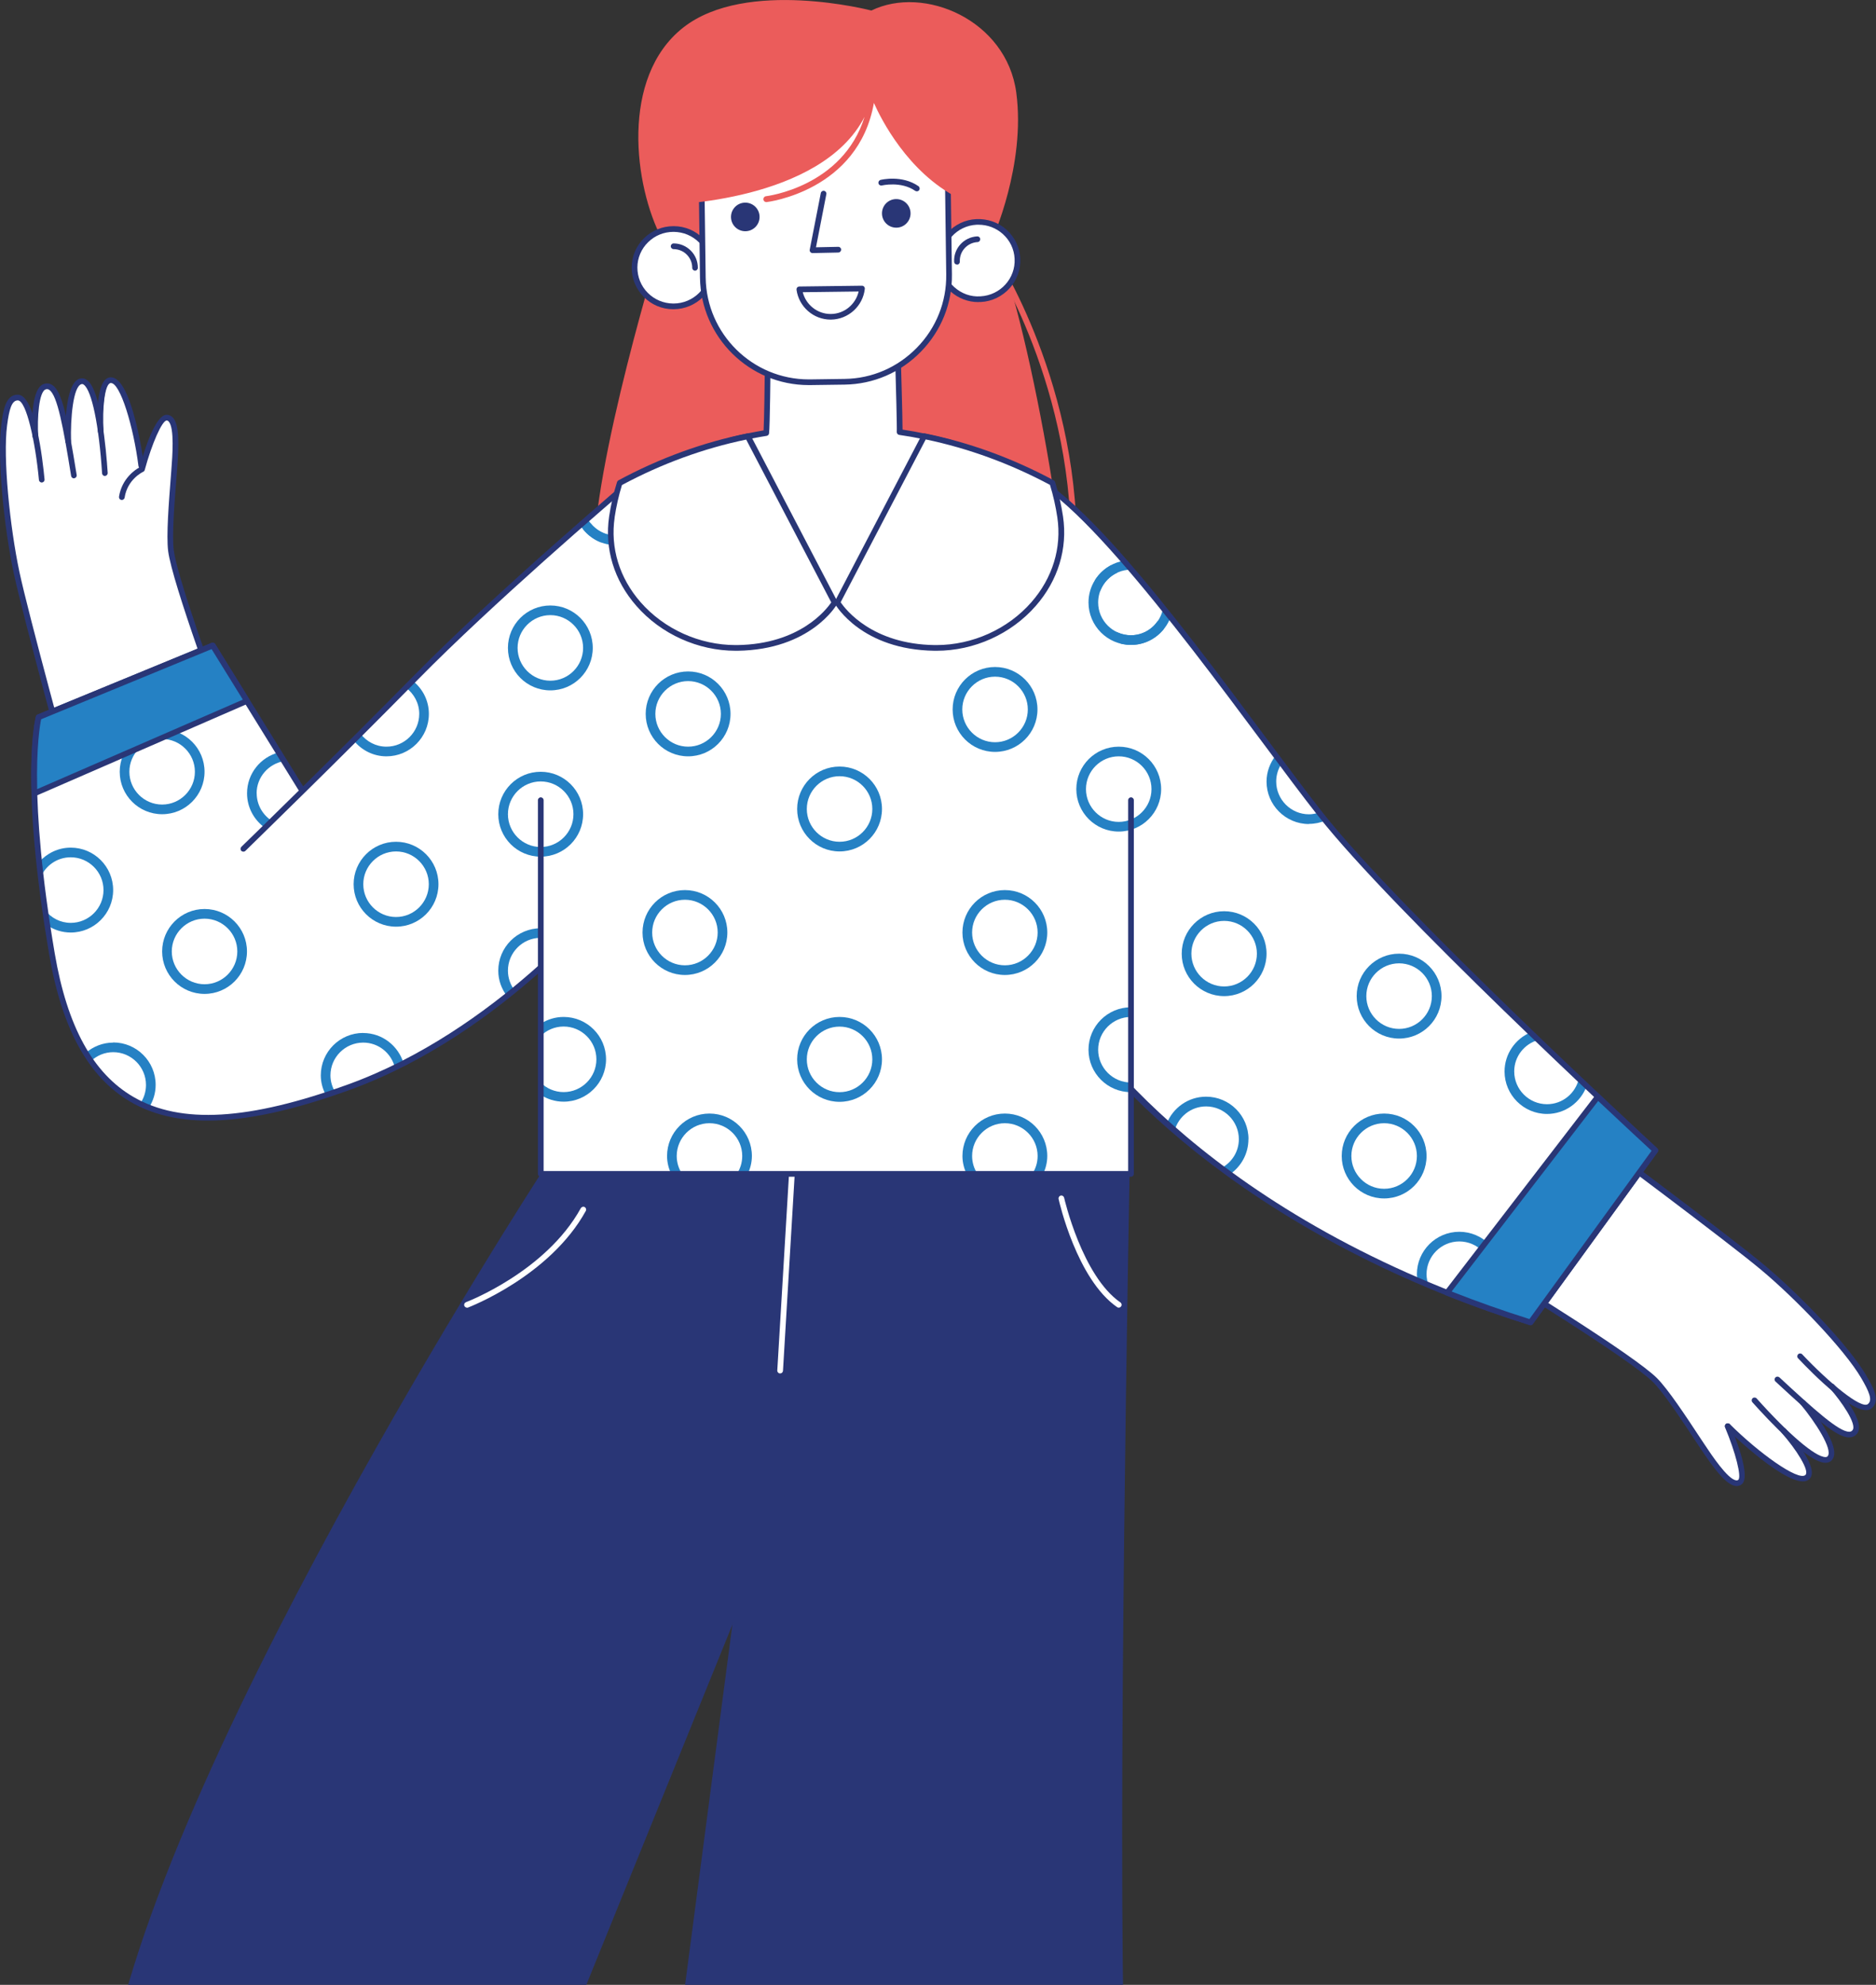<svg width="313" height="331" viewBox="0 0 313 331" fill="none" xmlns="http://www.w3.org/2000/svg">
<rect x="0" y="0" width="313" height="331" fill="#333333" stroke="none"/>
<g clip-path="url(#clip0_11650_10550)">
<path d="M184.925 190.892L188.463 195.924C188.463 195.924 186.311 307.382 187.684 344.504C189.268 387.502 201.269 516.062 201.269 516.062H90L125.237 247.744L132.789 188L184.925 190.879V190.892Z" fill="#293676"/>
<path d="M186.654 218.07C186.562 218.07 186.469 218.043 186.39 217.99C179.697 213.368 176.739 200.506 176.62 199.951C176.568 199.7 176.726 199.436 176.977 199.383C177.241 199.317 177.479 199.489 177.545 199.74C177.571 199.872 180.542 212.787 186.931 217.198C187.143 217.343 187.209 217.647 187.05 217.858C186.958 217.99 186.813 218.07 186.654 218.07Z" fill="white"/>
<path d="M91.452 346.709L156.764 185.755H105.869L91.822 189.373L90.211 195.778C90.211 195.778 23.183 299.048 17.559 348.874C14.416 376.66 37.653 448.579 167.656 494.047L210.127 409.622L91.452 346.722V346.709Z" fill="#293676"/>
<path d="M77.92 218.07C77.722 218.07 77.55 217.951 77.471 217.766C77.379 217.515 77.511 217.251 77.748 217.158C77.88 217.106 91.056 212.087 96.905 201.483C97.037 201.258 97.327 201.166 97.552 201.298C97.776 201.43 97.869 201.707 97.737 201.945C91.703 212.866 78.21 218.004 78.078 218.056C78.026 218.083 77.973 218.083 77.907 218.083L77.92 218.07Z" fill="white"/>
<path d="M130.161 229.044H130.135C129.871 229.031 129.673 228.806 129.686 228.542L131.746 194.048C131.759 193.784 131.983 193.612 132.247 193.599C132.511 193.612 132.709 193.837 132.696 194.101L130.637 228.595C130.624 228.846 130.412 229.044 130.161 229.044Z" fill="white"/>
<path d="M246.42 210.423C246.42 210.423 273.485 226.337 277.657 231.777C281.828 237.218 288.06 248.549 289.987 247.532C291.915 246.515 288.284 237.839 288.284 237.839C288.284 237.839 299.005 247.875 301.209 246.766C303.414 245.67 295.374 236.188 295.374 236.188C295.374 236.188 302.767 245.195 305.065 243.438C307.362 241.682 299.071 232.372 299.071 232.372C299.071 232.372 307.098 240.823 309.276 239.001C311.454 237.179 302.371 228.304 302.371 228.304C302.371 228.304 310.359 236.36 312.009 234.551C313.646 232.741 310.847 228.185 300.391 217.106C296.985 213.5 291.519 209.182 286.436 205.299C276.244 197.521 265.629 190.02 263.292 187.854C262.87 187.458 262.91 188.647 259.82 192.767C254.222 200.215 246.433 210.423 246.433 210.423H246.42Z" fill="white"/>
<path d="M289.763 247.823C289.684 247.823 289.592 247.823 289.499 247.796C287.968 247.545 286.04 245.049 283.611 241.391L282.819 240.203C280.601 236.835 277.551 232.213 275.769 230.457C271.861 226.587 250.579 213.527 246.341 210.952C246.117 210.82 245.773 210.608 245.971 210.212L262.87 187.564C263.029 187.353 263.319 187.313 263.53 187.471C263.781 187.656 288.536 206.065 294.463 211.044C300.325 215.957 308.497 224.461 311.323 229.295C312.458 231.223 313.871 233.639 312.207 234.907C309.87 236.677 302.266 228.925 299.995 226.508C299.81 226.323 299.824 226.02 300.022 225.835C300.206 225.65 300.51 225.663 300.695 225.861C305.078 230.51 310.517 235.039 311.64 234.154C312.471 233.521 311.864 232.081 310.517 229.783C307.732 225.042 299.665 216.643 293.856 211.784C288.351 207.162 266.501 190.879 263.346 188.528L247.08 210.305C253.325 214.121 272.6 226.006 276.429 229.796C278.277 231.619 281.354 236.281 283.598 239.688L284.39 240.876C285.539 242.606 288.206 246.634 289.645 246.872C289.79 246.885 289.909 246.872 290.014 246.793C290.608 246.33 289.579 242.237 287.809 238.024C287.704 237.786 287.809 237.509 288.06 237.403C288.298 237.297 288.575 237.403 288.681 237.654C289.763 240.229 292.127 246.344 290.595 247.532C290.344 247.73 290.054 247.823 289.737 247.823H289.763Z" fill="#293676"/>
<path d="M308.51 239.714C306.517 239.714 303.176 236.822 296.232 230.391C296.034 230.219 296.034 229.915 296.206 229.717C296.391 229.532 296.681 229.519 296.879 229.691C302.78 235.158 306.82 238.763 308.51 238.763C308.537 238.763 308.576 238.763 308.603 238.763C308.814 238.75 308.959 238.658 309.091 238.499C309.844 237.509 307.269 233.758 305.289 231.527C305.117 231.328 305.13 231.025 305.328 230.853C305.513 230.681 305.83 230.695 306.002 230.893C306.913 231.909 311.375 237.099 309.857 239.067C309.566 239.45 309.17 239.661 308.695 239.701C308.642 239.701 308.589 239.701 308.537 239.701L308.51 239.714Z" fill="#293676"/>
<path d="M304.563 243.94C301.685 243.94 295.097 236.888 292.377 233.851C292.206 233.653 292.219 233.349 292.417 233.177C292.602 233.006 292.919 233.019 293.09 233.217C298.398 239.16 302.886 242.989 304.563 242.989H304.589C304.801 242.989 304.893 242.897 304.946 242.831C305.83 241.708 302.847 237.113 300.431 234.22C300.259 234.022 300.286 233.719 300.497 233.547C300.695 233.375 300.998 233.402 301.17 233.613C302.226 234.881 307.388 241.286 305.698 243.425C305.448 243.755 305.065 243.927 304.616 243.94H304.563Z" fill="#293676"/>
<path d="M300.8 247.044C297.025 247.044 288.047 238.275 287.941 238.169C287.757 237.984 287.757 237.68 287.941 237.496C288.126 237.311 288.43 237.311 288.615 237.496C293.367 242.237 300.048 247.07 301.223 245.974C301.962 245.274 299.744 241.761 297.209 238.895C297.038 238.697 297.051 238.394 297.249 238.222C297.447 238.05 297.751 238.063 297.922 238.262C299.295 239.807 303.639 244.983 301.883 246.661C301.606 246.925 301.236 247.044 300.8 247.044Z" fill="#293676"/>
<path d="M145.384 1.756C145.384 1.756 124.498 -3.684 113.976 4.609C103.453 12.902 105.764 31.034 110.464 39.895C110.464 39.895 98.661 78.007 99.097 93.894C99.532 109.781 145.384 106.519 145.384 106.519C145.384 106.519 173.148 105.978 176.845 104.3C180.542 102.61 170.983 49.113 165.557 39.895C165.557 39.895 171.181 27.495 169.557 15.425C167.933 3.354 154.177 -2.536 145.384 1.756Z" fill="#EB5C5B"/>
<path d="M179.433 96.865L178.456 96.799C180.66 67.112 165.861 43.949 165.702 43.725L166.521 43.183C166.666 43.421 181.651 66.835 179.419 96.865H179.433Z" fill="#EB5C5B"/>
<path d="M220.294 135.783C206.708 118.51 177.069 74.798 167.656 78.945C159.444 82.563 173.307 141.818 173.307 141.818L173.095 141.251C173.095 141.251 176.634 165.074 177.082 166.117C181.017 175.362 204.741 204.666 255.372 220.513L276.205 191.829C276.205 191.829 233.549 152.608 220.307 135.77L220.294 135.783Z" fill="white"/>
<path d="M204.24 166.117C200.332 166.117 197.163 162.948 197.163 159.039C197.163 155.13 200.332 151.961 204.24 151.961C208.147 151.961 211.316 155.13 211.316 159.039C211.316 162.948 208.147 166.117 204.24 166.117ZM204.24 153.572C201.229 153.572 198.774 156.028 198.774 159.039C198.774 162.05 201.229 164.506 204.24 164.506C207.25 164.506 209.705 162.05 209.705 159.039C209.705 156.028 207.25 153.572 204.24 153.572Z" fill="#2581C4"/>
<path d="M233.43 173.196C229.522 173.196 226.354 170.026 226.354 166.117C226.354 162.208 229.522 159.039 233.43 159.039C237.338 159.039 240.506 162.208 240.506 166.117C240.506 170.026 237.338 173.196 233.43 173.196ZM233.43 160.65C230.42 160.65 227.964 163.106 227.964 166.117C227.964 169.128 230.42 171.585 233.43 171.585C236.44 171.585 238.896 169.128 238.896 166.117C238.896 163.106 236.44 160.65 233.43 160.65Z" fill="#2581C4"/>
<path d="M230.935 199.859C227.027 199.859 223.858 196.689 223.858 192.78C223.858 188.871 227.027 185.702 230.935 185.702C234.843 185.702 238.011 188.871 238.011 192.78C238.011 196.689 234.843 199.859 230.935 199.859ZM230.935 187.313C227.925 187.313 225.469 189.769 225.469 192.78C225.469 195.791 227.925 198.248 230.935 198.248C233.945 198.248 236.401 195.791 236.401 192.78C236.401 189.769 233.945 187.313 230.935 187.313Z" fill="#2581C4"/>
<path d="M218.393 137.395C219.37 137.395 220.294 137.196 221.139 136.84C220.848 136.483 220.558 136.127 220.294 135.797C220.215 135.704 220.136 135.599 220.07 135.506C219.541 135.678 218.974 135.797 218.393 135.797C215.383 135.797 212.927 133.34 212.927 130.329C212.927 129.22 213.27 128.177 213.838 127.318C213.508 126.883 213.178 126.447 212.848 125.998C211.911 127.2 211.316 128.692 211.316 130.343C211.316 134.238 214.485 137.421 218.393 137.421V137.395Z" fill="#2581C4"/>
<path d="M208.305 189.967C208.305 186.058 205.137 182.889 201.229 182.889C198.245 182.889 195.697 184.751 194.654 187.379C195.09 187.762 195.526 188.145 195.975 188.541C196.608 186.23 198.707 184.513 201.229 184.513C204.239 184.513 206.695 186.97 206.695 189.981C206.695 192.08 205.493 193.89 203.751 194.801C204.213 195.144 204.701 195.501 205.177 195.844C207.051 194.576 208.292 192.424 208.292 189.981L208.305 189.967Z" fill="#2581C4"/>
<path d="M264.719 181.119C264.297 180.723 263.861 180.314 263.425 179.891C262.871 182.321 260.706 184.144 258.105 184.144C255.095 184.144 252.639 181.687 252.639 178.676C252.639 176.167 254.342 174.081 256.639 173.434C256.204 173.011 255.768 172.602 255.332 172.179C252.811 173.262 251.028 175.771 251.028 178.69C251.028 182.585 254.197 185.768 258.105 185.768C261.141 185.768 263.716 183.827 264.719 181.133V181.119Z" fill="#2581C4"/>
<path d="M243.477 205.418C239.569 205.418 236.4 208.588 236.4 212.497C236.4 212.853 236.453 213.183 236.506 213.527C237.113 213.791 237.721 214.055 238.341 214.306C238.143 213.738 238.011 213.131 238.011 212.497C238.011 209.486 240.467 207.029 243.477 207.029C246.487 207.029 248.943 209.486 248.943 212.497C248.943 214.61 247.728 216.419 245.985 217.33C246.606 217.555 247.239 217.779 247.873 218.004C249.497 216.709 250.553 214.729 250.553 212.497C250.553 208.588 247.385 205.418 243.477 205.418Z" fill="#2581C4"/>
<path d="M195.302 102.914C194.892 102.399 194.483 101.884 194.061 101.369C193.625 103.957 191.394 105.938 188.687 105.938C185.677 105.938 183.221 103.482 183.221 100.471C183.221 97.46 185.677 95.004 188.687 95.004C188.727 95.004 188.766 95.004 188.806 95.004C188.37 94.489 187.935 94 187.512 93.511C184.172 94.079 181.624 96.971 181.624 100.471C181.624 104.367 184.793 107.549 188.7 107.549C191.737 107.549 194.311 105.608 195.315 102.914H195.302Z" fill="#2581C4"/>
<path d="M255.359 221.001C255.359 221.001 255.266 221.001 255.213 220.975C206.972 205.867 181.439 177.62 176.633 166.302C176.184 165.233 172.976 143.773 172.62 141.33C172.62 141.251 172.62 141.171 172.646 141.092C170.547 132.02 159.431 82.049 167.458 78.522C175.445 74.996 196.186 102.861 211.342 123.185C214.801 127.82 218.062 132.191 220.663 135.493C233.733 152.106 276.086 191.103 276.509 191.486C276.68 191.645 276.72 191.922 276.575 192.107L255.742 220.79C255.649 220.922 255.504 220.988 255.359 220.988V221.001ZM173.689 142.096C175.102 151.565 177.188 165.114 177.505 165.933C180.581 173.156 202.747 203.437 255.174 219.958L275.558 191.895C271.65 188.29 232.439 151.987 219.924 136.074C217.31 132.759 214.049 128.375 210.59 123.74C196.463 104.802 175.141 76.198 167.841 79.381C161.398 82.22 169.927 125.338 173.768 141.713C173.795 141.845 173.768 141.99 173.702 142.096H173.689Z" fill="#293676"/>
<path d="M255.359 220.526L276.192 191.843C276.192 191.843 272.337 188.29 266.594 182.889L241.443 215.574C245.84 217.33 250.474 218.981 255.359 220.513V220.526Z" fill="#2581C4"/>
<path d="M255.359 221.001C255.359 221.001 255.266 221.001 255.213 220.975C250.5 219.496 245.8 217.832 241.259 216.023C241.127 215.97 241.021 215.851 240.981 215.706C240.942 215.56 240.981 215.402 241.061 215.296L266.211 182.612C266.29 182.506 266.409 182.44 266.554 182.427C266.66 182.414 266.818 182.466 266.911 182.559C272.654 187.96 276.509 191.512 276.509 191.512C276.68 191.671 276.72 191.948 276.575 192.133L255.742 220.816C255.649 220.948 255.504 221.014 255.359 221.014V221.001ZM242.196 215.376C246.421 217.053 250.791 218.585 255.174 219.971L275.558 191.909C274.555 190.984 271.241 187.92 266.647 183.602L242.196 215.376Z" fill="#293676"/>
<path d="M39.792 125.628C39.792 125.628 28.253 96.416 28.319 89.563C28.385 82.695 30.445 69.939 28.293 69.556C26.154 69.173 23.672 78.245 23.672 78.245C23.672 78.245 21.401 63.745 18.985 63.243C16.569 62.755 17.071 75.168 17.071 75.168C17.071 75.168 16.794 63.52 13.889 63.494C10.998 63.468 11.803 75.908 11.803 75.908C11.803 75.908 10.681 64.3 7.842 64.405C5.004 64.511 6.707 77.096 6.707 77.096C6.707 77.096 5.36 65.832 2.958 66.241C0.555 66.65 -0.039 71.972 1.386 87.146C1.849 92.085 3.499 98.846 5.123 105.04C8.37 117.44 12.12 129.894 12.622 133.037C12.714 133.604 13.414 132.654 18.378 131.307C27.369 128.877 39.792 125.628 39.792 125.628Z" fill="white"/>
<path d="M12.608 133.512C12.397 133.512 12.212 133.367 12.146 133.169C12.067 132.865 3.895 103.112 2.284 95.545C0.686 88.07 -0.515 76.33 0.224 70.784C0.515 68.578 0.884 65.818 2.944 65.818H2.97C5.901 65.858 7.116 76.647 7.433 79.949C7.459 80.213 7.261 80.437 7.01 80.464C6.746 80.49 6.522 80.292 6.495 80.041C5.901 73.676 4.396 66.782 2.97 66.769C1.941 66.769 1.531 68.288 1.188 70.903C0.462 76.357 1.663 87.938 3.234 95.347C4.726 102.372 11.922 128.665 12.964 132.469L39.184 125.324C36.623 118.51 28.741 97.222 28.055 91.9C27.725 89.312 28.174 83.739 28.49 79.658L28.596 78.258C28.755 76.198 29.137 71.365 28.147 70.295C28.042 70.176 27.936 70.124 27.804 70.124C27.051 70.124 25.335 73.98 24.147 78.377C24.107 78.509 24.015 78.628 23.883 78.681C23.777 78.734 21.269 79.922 20.794 82.973C20.754 83.237 20.516 83.409 20.252 83.369C19.988 83.329 19.817 83.092 19.856 82.828C20.345 79.764 22.589 78.311 23.289 77.928C24.055 75.129 25.916 69.173 27.804 69.173C28.2 69.173 28.57 69.344 28.847 69.648C29.903 70.784 29.89 73.94 29.547 78.324L29.441 79.724C29.111 83.765 28.675 89.285 28.992 91.768C29.533 95.981 35.118 111.815 40.161 125.232C40.293 125.575 40.359 125.76 40.148 125.971C40.095 126.024 40.016 126.077 39.937 126.09L12.767 133.499C12.767 133.499 12.687 133.512 12.648 133.512H12.608Z" fill="#293676"/>
<path d="M12.344 79.777C12.12 79.777 11.909 79.605 11.869 79.381C10.562 71.286 9.585 65.911 8.212 65.013C8.04 64.894 7.869 64.868 7.671 64.92C6.469 65.224 6.192 69.78 6.377 72.751C6.39 73.016 6.192 73.24 5.928 73.253C5.664 73.306 5.44 73.068 5.426 72.817C5.334 71.457 5.017 64.617 7.42 63.996C7.895 63.877 8.331 63.943 8.727 64.207C10.377 65.29 11.235 69.609 12.793 79.209C12.833 79.473 12.661 79.711 12.397 79.751C12.371 79.751 12.344 79.751 12.318 79.751L12.344 79.777Z" fill="#293676"/>
<path d="M17.506 79.381C17.255 79.381 17.044 79.183 17.03 78.932C16.516 70.929 15.314 65.132 13.981 64.154C13.809 64.022 13.677 64.036 13.598 64.062C12.198 64.405 11.736 69.859 11.855 73.623C11.855 73.887 11.657 74.099 11.393 74.112C11.169 74.112 10.918 73.914 10.905 73.65C10.852 72.012 10.733 63.771 13.373 63.124C13.783 63.032 14.179 63.124 14.535 63.389C16.832 65.079 17.704 74.785 17.968 78.866C17.981 79.13 17.783 79.354 17.532 79.368H17.506V79.381Z" fill="#293676"/>
<path d="M23.579 78.153C23.341 78.153 23.143 77.981 23.104 77.743C22.285 71.206 20.054 63.758 18.47 63.877C17.466 63.969 17.044 68.116 17.281 71.919C17.295 72.184 17.096 72.408 16.832 72.421C16.555 72.501 16.344 72.237 16.331 71.972C16.199 69.912 15.961 63.151 18.377 62.926C18.417 62.926 18.456 62.926 18.509 62.926C22.113 62.926 24.028 77.479 24.041 77.624C24.081 77.889 23.883 78.126 23.632 78.153C23.605 78.153 23.592 78.153 23.579 78.153Z" fill="#293676"/>
<path d="M69.458 112.937C62.712 119.791 55.846 126.618 50.486 131.901L35.489 107.655L6.444 119.606C6.444 119.606 3.684 129.894 8.675 159.105C13.81 189.228 32.36 190.707 58.276 181.304C84.205 171.888 102.134 149.055 102.134 149.055L106.279 79.42C106.279 79.42 83.532 98.648 69.458 112.95V112.937ZM50.407 131.967C44.611 137.672 40.624 141.554 40.624 141.554L50.407 131.967Z" fill="white"/>
<path d="M66.077 154.536C62.169 154.536 59.001 151.366 59.001 147.457C59.001 143.549 62.169 140.379 66.077 140.379C69.985 140.379 73.154 143.549 73.154 147.457C73.154 151.366 69.985 154.536 66.077 154.536ZM66.077 141.99C63.067 141.99 60.612 144.447 60.612 147.457C60.612 150.468 63.067 152.925 66.077 152.925C69.088 152.925 71.543 150.468 71.543 147.457C71.543 144.447 69.088 141.99 66.077 141.99Z" fill="#2581C4"/>
<path d="M34.128 165.748C30.22 165.748 27.052 162.578 27.052 158.669C27.052 154.76 30.22 151.591 34.128 151.591C38.036 151.591 41.205 154.76 41.205 158.669C41.205 162.578 38.036 165.748 34.128 165.748ZM34.128 153.202C31.118 153.202 28.662 155.658 28.662 158.669C28.662 161.68 31.118 164.137 34.128 164.137C37.138 164.137 39.594 161.68 39.594 158.669C39.594 155.658 37.138 153.202 34.128 153.202Z" fill="#2581C4"/>
<path d="M27.051 135.783C23.143 135.783 19.975 132.614 19.975 128.705C19.975 124.796 23.143 121.627 27.051 121.627C30.959 121.627 34.127 124.796 34.127 128.705C34.127 132.614 30.959 135.783 27.051 135.783ZM27.051 123.238C24.041 123.238 21.585 125.694 21.585 128.705C21.585 131.716 24.041 134.172 27.051 134.172C30.061 134.172 32.517 131.716 32.517 128.705C32.517 125.694 30.061 123.238 27.051 123.238Z" fill="#2581C4"/>
<path d="M42.815 132.31C42.815 129.59 44.809 127.358 47.41 126.922L46.525 125.47C43.475 126.262 41.218 129.009 41.218 132.297C41.218 134.674 42.406 136.774 44.215 138.055L45.39 136.906C43.858 135.942 42.828 134.238 42.828 132.297L42.815 132.31Z" fill="#2581C4"/>
<path d="M102.766 90.923C106.661 90.923 109.843 87.753 109.843 83.844C109.843 81.943 109.077 80.213 107.849 78.945L106.291 79.394C106.291 79.394 106.225 79.46 106.106 79.539C107.387 80.543 108.232 82.088 108.232 83.831C108.232 86.842 105.776 89.299 102.766 89.299C100.733 89.299 98.964 88.163 98.027 86.512C97.631 86.869 97.208 87.225 96.799 87.595C98.053 89.589 100.258 90.91 102.779 90.91L102.766 90.923Z" fill="#2581C4"/>
<path d="M68.863 113.545C68.493 113.928 68.111 114.311 67.741 114.694C69.074 115.697 69.946 117.269 69.946 119.052C69.946 122.063 67.49 124.519 64.48 124.519C62.698 124.519 61.14 123.66 60.136 122.34C59.754 122.723 59.371 123.093 59.001 123.476C60.295 125.087 62.262 126.13 64.48 126.13C68.375 126.13 71.556 122.961 71.556 119.052C71.556 116.82 70.5 114.839 68.876 113.545H68.863Z" fill="#2581C4"/>
<path d="M11.803 141.356C9.704 141.356 7.842 142.294 6.535 143.747C6.614 144.552 6.707 145.371 6.812 146.216C7.671 144.301 9.572 142.967 11.803 142.967C14.813 142.967 17.269 145.424 17.269 148.435C17.269 151.446 14.813 153.902 11.803 153.902C10.073 153.902 8.555 153.083 7.552 151.829C7.671 152.647 7.789 153.479 7.921 154.338C9.044 155.077 10.377 155.513 11.803 155.513C15.697 155.513 18.879 152.344 18.879 148.435C18.879 144.526 15.711 141.356 11.803 141.356Z" fill="#2581C4"/>
<path d="M18.879 173.869C17.136 173.869 15.552 174.53 14.324 175.573C14.615 176.035 14.905 176.484 15.209 176.92C16.186 176.022 17.466 175.467 18.892 175.467C21.902 175.467 24.358 177.924 24.358 180.935C24.358 182.083 24.002 183.153 23.394 184.025C23.883 184.262 24.371 184.474 24.873 184.672C25.559 183.589 25.969 182.308 25.969 180.921C25.969 177.012 22.8 173.843 18.892 173.843L18.879 173.869Z" fill="#2581C4"/>
<path d="M60.599 172.258C56.691 172.258 53.523 175.428 53.523 179.337C53.523 180.538 53.852 181.648 54.381 182.638C54.895 182.466 55.41 182.308 55.925 182.123C55.437 181.304 55.133 180.353 55.133 179.337C55.133 176.326 57.589 173.869 60.599 173.869C63.173 173.869 65.312 175.652 65.893 178.056C66.382 177.818 66.87 177.58 67.345 177.343C66.474 174.424 63.794 172.271 60.599 172.271V172.258Z" fill="#2581C4"/>
<path d="M84.745 161.865C84.745 158.854 87.201 156.398 90.211 156.398C91.663 156.398 92.971 156.979 93.947 157.903C94.344 157.52 94.726 157.137 95.096 156.781C93.829 155.566 92.112 154.8 90.211 154.8C86.303 154.8 83.135 157.969 83.135 161.878C83.135 163.489 83.689 164.942 84.6 166.131C85.023 165.801 85.432 165.457 85.841 165.127C85.155 164.216 84.745 163.093 84.745 161.865Z" fill="#2581C4"/>
<path d="M34.683 186.877C29.613 186.877 25.375 185.834 21.797 183.761C14.787 179.68 10.338 171.638 8.212 159.184C3.261 130.197 5.875 119.897 5.994 119.474C6.034 119.329 6.139 119.21 6.271 119.157L35.316 107.206C35.528 107.127 35.779 107.206 35.897 107.391L50.578 131.135C55.886 125.905 62.592 119.236 69.128 112.594C83.056 98.437 105.764 79.222 105.988 79.037C106.134 78.919 106.332 78.892 106.503 78.971C106.675 79.051 106.781 79.236 106.767 79.42L102.622 149.055C102.622 149.148 102.582 149.24 102.516 149.319C102.331 149.544 84.205 172.364 58.447 181.727C48.981 185.16 41.165 186.877 34.683 186.877ZM6.852 119.936C6.509 121.587 4.634 132.561 9.136 159.013C11.209 171.175 15.5 179.006 22.259 182.929C30.154 187.524 41.535 186.851 58.117 180.829C82.673 171.915 100.245 150.614 101.671 148.857L105.738 80.477C101.486 84.109 82.158 100.682 69.788 113.267C63.094 120.068 56.203 126.922 50.829 132.205C50.816 132.218 50.803 132.231 50.776 132.257C45.007 137.936 41.02 141.818 40.941 141.898C40.756 142.083 40.452 142.069 40.267 141.898C40.083 141.713 40.096 141.409 40.267 141.224C40.347 141.158 44.228 137.381 49.852 131.835L35.264 108.249L6.826 119.949L6.852 119.936Z" fill="#293676"/>
<path d="M35.488 107.642L6.443 119.593C6.443 119.593 5.479 123.264 5.73 132.31L41.191 116.886L35.475 107.642H35.488Z" fill="#2581C4"/>
<path d="M5.743 132.786C5.651 132.786 5.572 132.759 5.493 132.706C5.361 132.627 5.281 132.482 5.268 132.323C5.017 123.304 5.955 119.619 5.994 119.474C6.034 119.329 6.14 119.21 6.272 119.157L35.317 107.206C35.528 107.127 35.779 107.206 35.898 107.391L41.614 116.635C41.68 116.754 41.706 116.899 41.667 117.031C41.627 117.163 41.535 117.269 41.403 117.322L5.941 132.746C5.941 132.746 5.823 132.786 5.757 132.786H5.743ZM6.866 119.936C6.681 120.834 6.047 124.426 6.206 131.597L40.518 116.674L35.303 108.249L6.866 119.949V119.936Z" fill="#293676"/>
<path d="M188.687 195.765V120.372C188.687 93.168 166.639 71.127 139.456 71.127C112.259 71.127 90.225 93.181 90.225 120.372V195.765H188.687Z" fill="white"/>
<path d="M140.076 183.747C136.169 183.747 133 180.578 133 176.669C133 172.76 136.169 169.591 140.076 169.591C143.984 169.591 147.153 172.76 147.153 176.669C147.153 180.578 143.984 183.747 140.076 183.747ZM140.076 171.202C137.066 171.202 134.611 173.658 134.611 176.669C134.611 179.68 137.066 182.136 140.076 182.136C143.087 182.136 145.542 179.68 145.542 176.669C145.542 173.658 143.087 171.202 140.076 171.202Z" fill="#2581C4"/>
<path d="M167.656 162.592C163.748 162.592 160.579 159.422 160.579 155.513C160.579 151.604 163.748 148.435 167.656 148.435C171.563 148.435 174.732 151.604 174.732 155.513C174.732 159.422 171.563 162.592 167.656 162.592ZM167.656 150.046C164.645 150.046 162.19 152.502 162.19 155.513C162.19 158.524 164.645 160.98 167.656 160.98C170.666 160.98 173.121 158.524 173.121 155.513C173.121 152.502 170.666 150.046 167.656 150.046Z" fill="#2581C4"/>
<path d="M114.279 162.592C110.371 162.592 107.202 159.422 107.202 155.513C107.202 151.604 110.371 148.435 114.279 148.435C118.186 148.435 121.355 151.604 121.355 155.513C121.355 159.422 118.186 162.592 114.279 162.592ZM114.279 150.046C111.268 150.046 108.813 152.502 108.813 155.513C108.813 158.524 111.268 160.98 114.279 160.98C117.289 160.98 119.744 158.524 119.744 155.513C119.744 152.502 117.289 150.046 114.279 150.046Z" fill="#2581C4"/>
<path d="M140.076 141.99C136.169 141.99 133 138.821 133 134.912C133 131.003 136.169 127.833 140.076 127.833C143.984 127.833 147.153 131.003 147.153 134.912C147.153 138.821 143.984 141.99 140.076 141.99ZM140.076 129.445C137.066 129.445 134.611 131.901 134.611 134.912C134.611 137.923 137.066 140.379 140.076 140.379C143.087 140.379 145.542 137.923 145.542 134.912C145.542 131.901 143.087 129.445 140.076 129.445Z" fill="#2581C4"/>
<path d="M114.807 126.13C110.899 126.13 107.73 122.96 107.73 119.052C107.73 115.143 110.899 111.973 114.807 111.973C118.715 111.973 121.883 115.143 121.883 119.052C121.883 122.96 118.715 126.13 114.807 126.13ZM114.807 113.584C111.797 113.584 109.341 116.041 109.341 119.052C109.341 122.062 111.797 124.519 114.807 124.519C117.817 124.519 120.273 122.062 120.273 119.052C120.273 116.041 117.817 113.584 114.807 113.584Z" fill="#2581C4"/>
<path d="M166.019 125.39C162.111 125.39 158.942 122.221 158.942 118.312C158.942 114.403 162.111 111.234 166.019 111.234C169.927 111.234 173.095 114.403 173.095 118.312C173.095 122.221 169.927 125.39 166.019 125.39ZM166.019 112.845C163.009 112.845 160.553 115.301 160.553 118.312C160.553 121.323 163.009 123.779 166.019 123.779C169.029 123.779 171.485 121.323 171.485 118.312C171.485 115.301 169.029 112.845 166.019 112.845Z" fill="#2581C4"/>
<path d="M90.211 142.862C86.303 142.862 83.135 139.692 83.135 135.783C83.135 131.875 86.303 128.705 90.211 128.705C94.119 128.705 97.288 131.875 97.288 135.783C97.288 139.692 94.119 142.862 90.211 142.862ZM90.211 130.316C87.201 130.316 84.745 132.773 84.745 135.783C84.745 138.794 87.201 141.251 90.211 141.251C93.221 141.251 95.677 138.794 95.677 135.783C95.677 132.773 93.221 130.316 90.211 130.316Z" fill="#2581C4"/>
<path d="M186.654 138.676C182.746 138.676 179.577 135.506 179.577 131.597C179.577 127.688 182.746 124.519 186.654 124.519C190.561 124.519 193.73 127.688 193.73 131.597C193.73 135.506 190.561 138.676 186.654 138.676ZM186.654 126.13C183.643 126.13 181.188 128.586 181.188 131.597C181.188 134.608 183.643 137.064 186.654 137.064C189.664 137.064 192.119 134.608 192.119 131.597C192.119 128.586 189.664 126.13 186.654 126.13Z" fill="#2581C4"/>
<path d="M188.687 180.525C185.677 180.525 183.221 178.069 183.221 175.058C183.221 172.047 185.677 169.591 188.687 169.591V167.98C184.779 167.98 181.61 171.149 181.61 175.058C181.61 178.967 184.779 182.136 188.687 182.136V180.525Z" fill="#2581C4"/>
<path d="M167.656 185.702C163.748 185.702 160.579 188.871 160.579 192.78C160.579 193.85 160.843 194.854 161.266 195.765H163.088C162.52 194.906 162.19 193.876 162.19 192.78C162.19 189.769 164.645 187.313 167.656 187.313C170.666 187.313 173.121 189.769 173.121 192.78C173.121 193.89 172.791 194.906 172.224 195.765H174.045C174.468 194.854 174.732 193.85 174.732 192.78C174.732 188.871 171.563 185.702 167.656 185.702Z" fill="#2581C4"/>
<path d="M124.761 195.765C125.184 194.854 125.448 193.85 125.448 192.78C125.448 188.871 122.279 185.702 118.371 185.702C114.463 185.702 111.295 188.871 111.295 192.78C111.295 193.85 111.559 194.854 111.981 195.765H113.803C113.236 194.906 112.906 193.876 112.906 192.78C112.906 189.769 115.361 187.313 118.371 187.313C121.381 187.313 123.837 189.769 123.837 192.78C123.837 193.89 123.507 194.906 122.939 195.765H124.761Z" fill="#2581C4"/>
<path d="M101.116 176.669C101.116 172.76 97.948 169.591 94.04 169.591C92.627 169.591 91.32 170.013 90.211 170.726V172.76C91.201 171.796 92.548 171.189 94.04 171.189C97.05 171.189 99.505 173.645 99.505 176.656C99.505 179.667 97.05 182.123 94.04 182.123C92.548 182.123 91.201 181.516 90.211 180.552V182.585C91.32 183.298 92.627 183.721 94.04 183.721C97.934 183.721 101.116 180.552 101.116 176.643V176.669Z" fill="#2581C4"/>
<path d="M91.822 115.129C87.914 115.129 84.745 111.96 84.745 108.051C84.745 104.142 87.914 100.973 91.822 100.973C95.729 100.973 98.898 104.142 98.898 108.051C98.898 111.96 95.729 115.129 91.822 115.129ZM91.822 102.584C88.811 102.584 86.356 105.04 86.356 108.051C86.356 111.062 88.811 113.518 91.822 113.518C94.832 113.518 97.287 111.062 97.287 108.051C97.287 105.04 94.832 102.584 91.822 102.584Z" fill="#2581C4"/>
<path d="M109.843 83.844C109.843 82.339 109.354 80.939 108.549 79.79C108.074 79.988 107.585 80.239 107.084 80.517C107.797 81.441 108.232 82.59 108.232 83.844C108.232 86.856 105.777 89.312 102.766 89.312C101.024 89.312 99.492 88.48 98.489 87.212C98.04 87.635 97.657 87.991 97.327 88.308C98.621 89.88 100.562 90.91 102.766 90.91C106.661 90.91 109.843 87.74 109.843 83.831V83.844Z" fill="#2581C4"/>
<path d="M193.149 103.574C192.159 105 190.548 105.938 188.687 105.938C185.677 105.938 183.221 103.482 183.221 100.471C183.221 98.239 184.568 96.337 186.469 95.479L185.439 94.224C183.168 95.4 181.61 97.737 181.61 100.471C181.61 104.367 184.779 107.549 188.687 107.549C190.931 107.549 192.912 106.493 194.205 104.855L193.149 103.574Z" fill="#2581C4"/>
<path d="M188.687 196.24H90.224C89.96 196.24 89.749 196.029 89.749 195.765V133.446C89.749 133.182 89.96 132.971 90.224 132.971C90.488 132.971 90.7 133.182 90.7 133.446V195.289H188.225V133.446C188.225 133.182 188.436 132.971 188.7 132.971C188.964 132.971 189.175 133.182 189.175 133.446V195.765C189.175 196.029 188.964 196.24 188.7 196.24H188.687Z" fill="#293676"/>
<path d="M137.211 100.471H141.964L158.652 73.834C155.853 73.082 153.001 72.474 150.11 72.065C150.176 71.14 149.859 60.47 149.859 60.47C149.74 55.623 146.11 51.807 141.264 51.926L135.852 52.058C131.006 52.177 127.983 55.953 128.089 60.787C128.089 60.787 127.983 71.14 127.851 72.21C125.91 72.514 123.996 72.923 122.095 73.385L137.211 100.497V100.471Z" fill="white"/>
<path d="M141.964 100.946H137.211C137.039 100.946 136.881 100.854 136.802 100.708L121.685 73.597C121.619 73.465 121.606 73.306 121.659 73.174C121.725 73.042 121.843 72.936 121.989 72.897C123.929 72.421 125.712 72.065 127.402 71.774C127.494 70.11 127.586 64.022 127.613 60.76C127.56 58.278 128.313 55.98 129.752 54.316C131.257 52.573 133.369 51.622 135.838 51.556L141.251 51.424C141.317 51.424 141.396 51.424 141.462 51.424C146.334 51.424 150.202 55.346 150.321 60.444C150.321 60.84 150.585 69.437 150.585 71.642C153.225 72.038 155.985 72.619 158.77 73.372C158.915 73.412 159.034 73.517 159.087 73.649C159.14 73.795 159.127 73.953 159.047 74.072L142.36 100.708C142.267 100.854 142.122 100.933 141.964 100.933V100.946ZM137.488 99.995H141.7L157.899 74.125C155.219 73.425 152.578 72.897 150.03 72.527C149.779 72.487 149.608 72.276 149.621 72.025C149.674 71.312 149.476 64.154 149.37 60.483C149.317 58.238 148.472 56.178 146.981 54.672C145.476 53.154 143.442 52.322 141.264 52.401L135.851 52.533C133.646 52.586 131.785 53.418 130.464 54.963C129.184 56.455 128.497 58.515 128.563 60.787C128.563 61.223 128.458 71.193 128.313 72.276C128.286 72.487 128.128 72.646 127.916 72.685C126.306 72.936 124.629 73.28 122.807 73.702L137.475 100.022L137.488 99.995Z" fill="#293676"/>
<path d="M139.732 100.471C139.732 100.471 143.957 107.866 155.932 108.051C167.906 108.222 178.653 98.186 176.884 86.208C176.58 84.135 176.118 82.26 175.59 80.543C168.843 76.911 161.675 74.27 154.215 72.764L139.732 100.484V100.471Z" fill="white"/>
<path d="M156.236 108.526C156.13 108.526 156.024 108.526 155.919 108.526C143.812 108.355 139.495 101.025 139.31 100.708C139.231 100.563 139.231 100.391 139.31 100.246L153.793 72.527C153.886 72.342 154.097 72.249 154.308 72.276C161.701 73.781 168.936 76.409 175.815 80.107C175.92 80.16 176 80.266 176.039 80.384C176.633 82.299 177.069 84.174 177.359 86.129C178.152 91.491 176.528 96.799 172.805 101.052C168.699 105.74 162.52 108.526 156.249 108.526H156.236ZM140.274 100.457C141.079 101.646 145.529 107.43 155.932 107.575C156.024 107.575 156.13 107.575 156.236 107.575C162.243 107.575 168.144 104.921 172.078 100.431C175.617 96.39 177.161 91.359 176.409 86.274C176.132 84.439 175.736 82.656 175.181 80.86C168.553 77.321 161.583 74.772 154.453 73.28L140.261 100.431L140.274 100.457Z" fill="#293676"/>
<path d="M102.08 86.208C100.324 98.186 111.057 108.222 123.032 108.051C135.006 107.879 139.231 100.471 139.231 100.471L124.748 72.751C117.289 74.27 110.12 76.898 103.374 80.53C102.832 82.246 102.384 84.135 102.08 86.195V86.208Z" fill="white"/>
<path d="M122.741 108.526C116.47 108.526 110.291 105.753 106.185 101.052C102.449 96.799 100.839 91.504 101.631 86.129C101.921 84.188 102.344 82.299 102.951 80.384C102.991 80.266 103.07 80.173 103.175 80.107C110.041 76.409 117.275 73.768 124.682 72.276C124.893 72.236 125.104 72.329 125.197 72.527L139.68 100.246C139.759 100.391 139.746 100.563 139.68 100.708C139.508 101.025 135.178 108.341 123.071 108.526C122.966 108.526 122.86 108.526 122.754 108.526H122.741ZM102.555 86.274C101.802 91.359 103.347 96.39 106.885 100.431C110.82 104.921 116.721 107.575 122.728 107.575C122.834 107.575 122.926 107.575 123.032 107.575C133.461 107.417 137.884 101.646 138.69 100.457L124.497 73.306C117.368 74.785 110.397 77.334 103.769 80.886C103.215 82.695 102.819 84.465 102.542 86.301L102.555 86.274Z" fill="#293676"/>
<path d="M105.869 44.596C105.843 48.162 108.734 51.067 112.325 51.094C115.916 51.12 118.847 48.255 118.874 44.689C118.9 41.123 116.009 38.218 112.418 38.192C108.827 38.165 105.896 41.031 105.869 44.596Z" fill="white"/>
<path d="M112.365 51.569H112.312C110.45 51.569 108.708 50.83 107.4 49.509C106.093 48.188 105.381 46.445 105.394 44.596C105.394 42.748 106.146 41.005 107.466 39.71C108.787 38.429 110.516 37.716 112.365 37.716H112.417C114.279 37.716 116.022 38.456 117.329 39.776C118.636 41.097 119.349 42.84 119.335 44.689C119.309 48.492 116.18 51.569 112.365 51.569ZM112.365 38.667C110.767 38.667 109.275 39.275 108.14 40.384C106.991 41.506 106.358 42.999 106.344 44.596C106.344 46.194 106.952 47.7 108.074 48.836C109.209 49.971 110.714 50.605 112.325 50.618H112.365C115.665 50.618 118.372 47.964 118.385 44.689C118.385 43.091 117.777 41.586 116.655 40.45C115.52 39.314 114.015 38.68 112.404 38.667H112.365Z" fill="#293676"/>
<path d="M115.969 45.138C115.705 45.138 115.494 44.927 115.494 44.663C115.494 43.831 115.177 43.065 114.596 42.47C114.015 41.876 113.223 41.559 112.391 41.546C112.127 41.546 111.916 41.335 111.916 41.071C111.916 40.806 112.127 40.595 112.391 40.595C113.474 40.595 114.49 41.031 115.256 41.797C116.022 42.563 116.431 43.58 116.431 44.663C116.431 44.927 116.22 45.138 115.956 45.138H115.969Z" fill="#293676"/>
<path d="M169.755 43.104C169.953 46.657 167.194 49.707 163.602 49.892C160.011 50.09 156.949 47.356 156.764 43.804C156.579 40.252 159.325 37.201 162.916 37.016C166.507 36.818 169.57 39.552 169.755 43.104Z" fill="white"/>
<path d="M163.246 50.381C161.53 50.381 159.893 49.76 158.599 48.611C157.213 47.37 156.394 45.679 156.289 43.831C156.183 41.982 156.817 40.212 158.071 38.825C159.312 37.452 161.028 36.633 162.89 36.541C164.751 36.462 166.547 37.069 167.92 38.297C169.306 39.539 170.125 41.229 170.23 43.078C170.428 46.894 167.471 50.156 163.642 50.367C163.51 50.367 163.378 50.367 163.26 50.367L163.246 50.381ZM163.273 37.478C163.167 37.478 163.048 37.478 162.943 37.478C161.332 37.558 159.853 38.271 158.784 39.459C157.715 40.648 157.16 42.18 157.252 43.778C157.332 45.376 158.045 46.841 159.233 47.898C160.434 48.968 161.979 49.535 163.59 49.417C166.903 49.245 169.465 46.419 169.28 43.131C169.201 41.533 168.488 40.067 167.299 39.01C166.19 38.02 164.765 37.478 163.286 37.478H163.273Z" fill="#293676"/>
<path d="M159.669 44.121C159.418 44.121 159.206 43.923 159.193 43.672C159.074 41.44 160.804 39.538 163.048 39.42H163.075C163.326 39.42 163.537 39.618 163.55 39.869C163.55 40.133 163.365 40.357 163.101 40.37C161.385 40.463 160.051 41.929 160.144 43.632C160.144 43.897 159.959 44.121 159.695 44.134H159.669V44.121Z" fill="#293676"/>
<path d="M140.174 9.241L134.445 9.317C124.683 9.446 116.874 17.467 117.003 27.233L117.256 46.3C117.385 56.065 125.404 63.876 135.167 63.747L140.896 63.671C150.658 63.541 158.467 55.52 158.338 45.755L158.085 26.687C157.955 16.922 149.937 9.111 140.174 9.241Z" fill="white"/>
<path d="M134.928 64.22C125.026 64.22 116.92 56.231 116.788 46.3L116.537 27.231C116.405 17.221 124.445 8.967 134.452 8.835L140.195 8.755C140.274 8.755 140.354 8.755 140.433 8.755C150.335 8.755 158.454 16.745 158.573 26.676L158.824 45.745C158.89 50.579 157.055 55.148 153.662 58.634C150.269 62.121 145.74 64.075 140.908 64.141L135.165 64.22C135.086 64.22 135.007 64.22 134.928 64.22ZM140.42 9.72C140.341 9.72 140.261 9.72 140.195 9.72L134.452 9.799C124.973 9.931 117.355 17.749 117.487 27.231L117.738 46.3C117.87 55.703 125.554 63.27 134.941 63.27C135.02 63.27 135.099 63.27 135.165 63.27L140.908 63.19C145.476 63.138 149.767 61.276 152.988 57.974C156.21 54.672 157.939 50.328 157.873 45.758L157.622 26.689C157.503 17.287 149.807 9.706 140.433 9.706L140.42 9.72Z" fill="#293676"/>
<path d="M138.584 53.299C135.733 53.299 133.29 51.173 132.894 48.321C132.881 48.188 132.921 48.043 133 47.951C133.079 47.858 133.211 47.792 133.356 47.779L143.812 47.647C143.944 47.647 144.076 47.7 144.169 47.806C144.261 47.911 144.301 48.043 144.288 48.175C143.971 51.054 141.542 53.26 138.65 53.299H138.571H138.584ZM133.937 48.73C134.478 50.843 136.38 52.362 138.584 52.362H138.65C140.881 52.335 142.769 50.751 143.258 48.611L133.937 48.73Z" fill="#293676"/>
<path d="M126.729 36.224C126.703 37.544 125.62 38.588 124.3 38.561C122.98 38.535 121.937 37.452 121.963 36.131C121.99 34.811 123.072 33.767 124.393 33.794C125.713 33.82 126.756 34.903 126.729 36.224Z" fill="#293676"/>
<path d="M151.92 35.63C151.893 36.95 150.811 37.993 149.491 37.967C148.17 37.941 147.127 36.858 147.154 35.537C147.18 34.217 148.263 33.173 149.583 33.2C150.903 33.226 151.946 34.309 151.92 35.63Z" fill="#293676"/>
<path d="M152.975 31.906C152.882 31.906 152.79 31.879 152.698 31.826C150.321 30.176 147.179 30.928 147.139 30.928C146.889 30.994 146.624 30.836 146.572 30.585C146.506 30.334 146.664 30.07 146.915 30.004C147.06 29.964 150.506 29.145 153.239 31.047C153.45 31.192 153.503 31.496 153.358 31.707C153.265 31.84 153.12 31.906 152.962 31.906H152.975Z" fill="#293676"/>
<path d="M120.696 32.658C120.55 32.658 120.418 32.592 120.313 32.473C120.154 32.262 120.194 31.972 120.405 31.813C123.046 29.793 126.531 30.453 126.676 30.479C126.927 30.532 127.099 30.783 127.046 31.034C126.993 31.285 126.742 31.443 126.491 31.404C126.465 31.404 123.27 30.796 120.986 32.566C120.894 32.632 120.801 32.658 120.696 32.658Z" fill="#293676"/>
<path d="M135.574 42.206C135.429 42.206 135.297 42.14 135.204 42.035C135.112 41.929 135.072 41.784 135.099 41.638L136.947 32.196C137 31.932 137.251 31.773 137.502 31.826C137.766 31.879 137.924 32.13 137.871 32.381L136.142 41.242L139.865 41.163C140.129 41.163 140.34 41.374 140.34 41.625C140.34 41.889 140.142 42.1 139.878 42.114L135.561 42.206H135.574Z" fill="#293676"/>
<path d="M158.519 15.108C154.453 7.673 149.991 5.428 138.439 5.929C126.887 6.444 106.7 13.285 111.348 34.137C111.348 34.137 136.987 33.675 144.248 19.479C140.617 31.166 127.93 32.711 127.798 32.724C127.534 32.751 127.336 33.002 127.362 33.266C127.388 33.517 127.6 33.702 127.851 33.702C127.864 33.702 127.89 33.702 127.903 33.702C128.062 33.688 143.218 31.853 145.806 17.168C146.981 19.822 151.443 28.723 159.853 33.015C159.853 33.015 162.573 22.556 158.519 15.121V15.108Z" fill="#EB5C5B"/>
</g>
<defs>
<clipPath id="clip0_11650_10550">
<rect width="313" height="557" fill="white"/>
</clipPath>
</defs>
</svg>
